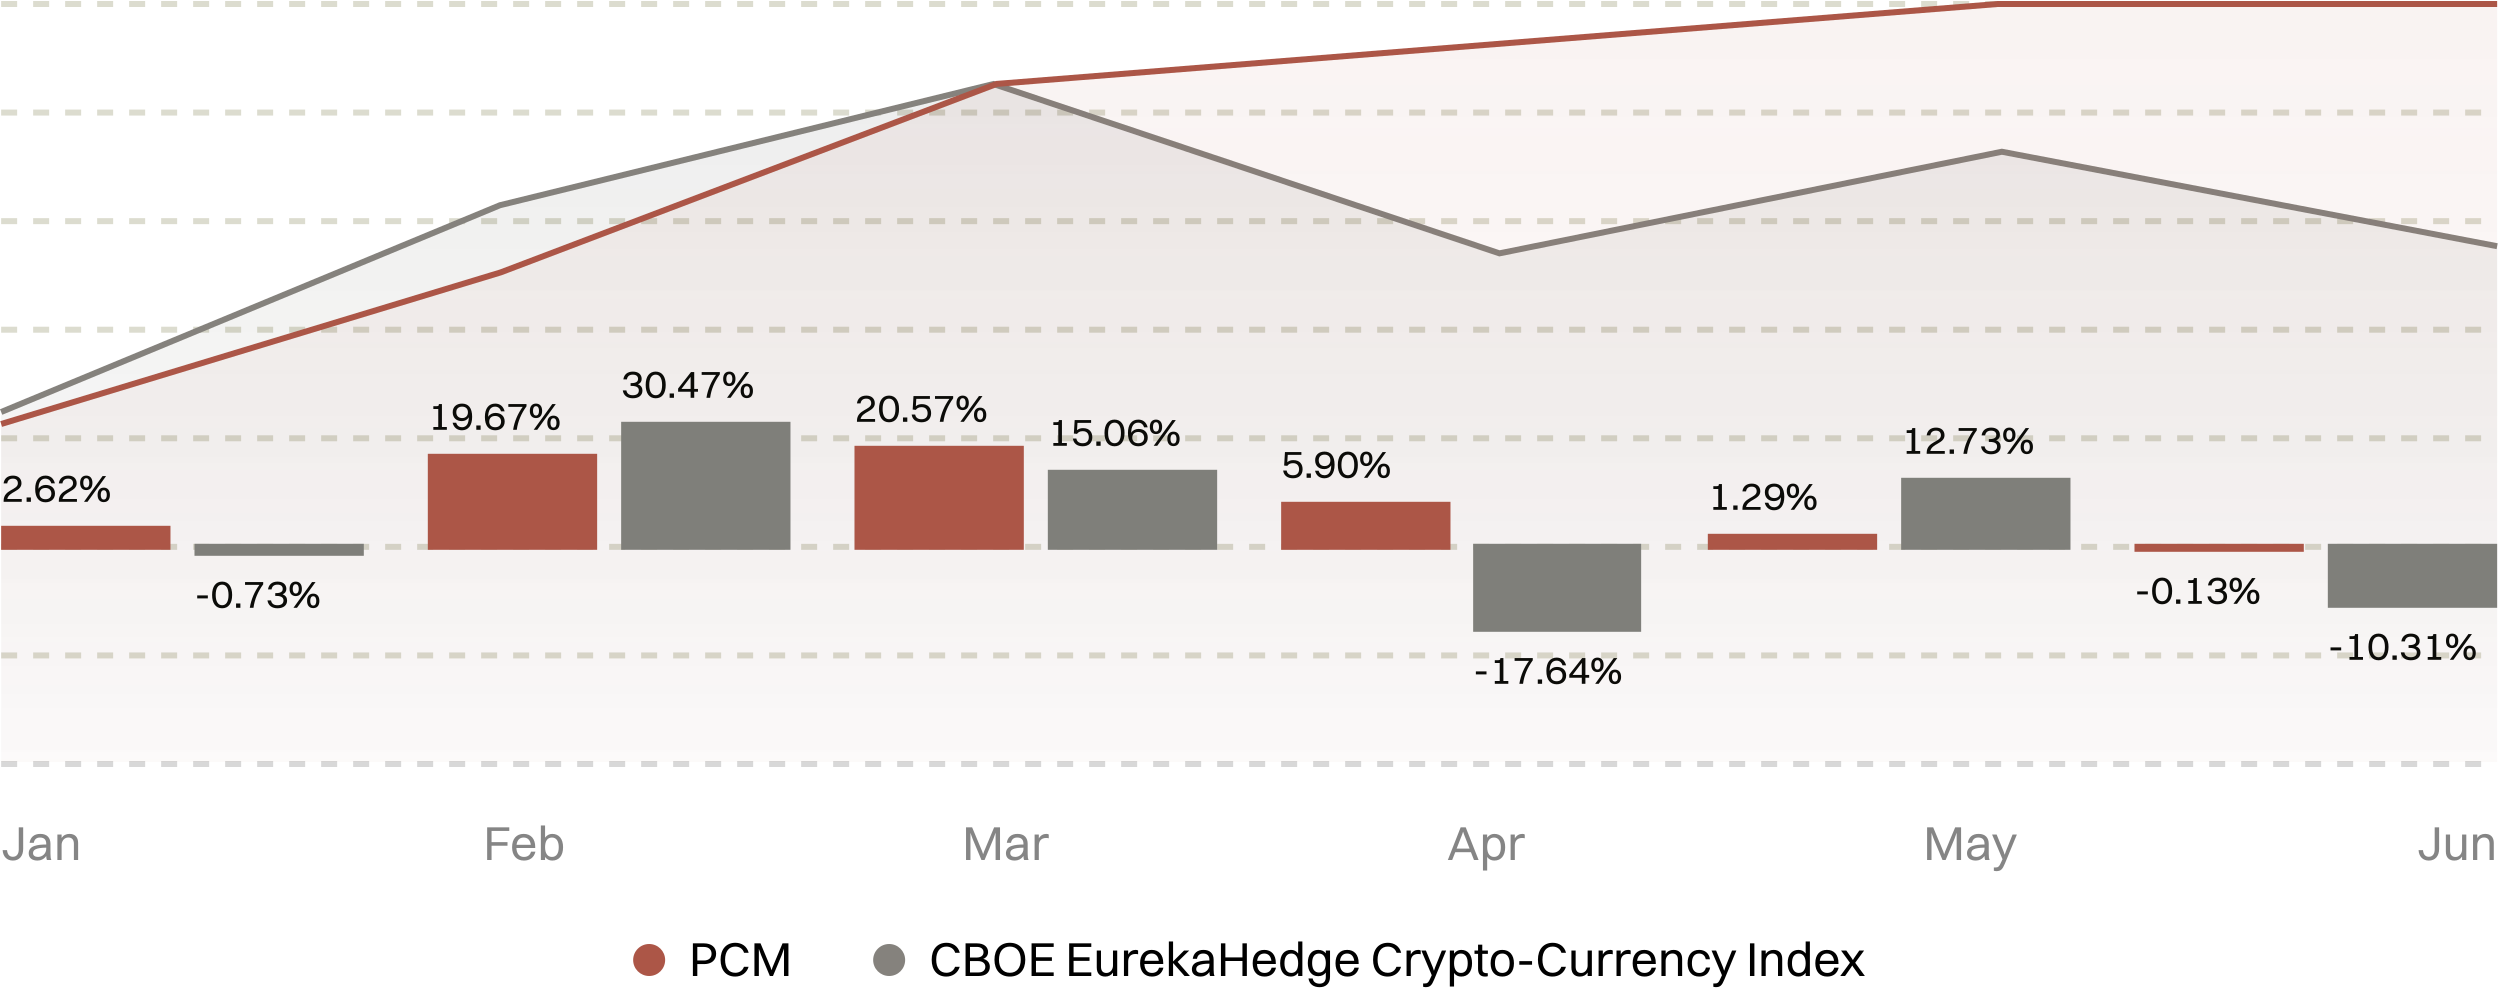 <svg width="625" height="247" viewBox="0 0 625 247" fill="none" xmlns="http://www.w3.org/2000/svg">
<path d="M0.287 1H624.287" stroke="#DCDCCF" stroke-width="1.5" stroke-dasharray="4 4"/>
<path d="M0.287 28.143H624.287" stroke="#DCDCCF" stroke-width="1.5" stroke-dasharray="4 4"/>
<path d="M0.287 55.286H624.287" stroke="#DCDCCF" stroke-width="1.5" stroke-dasharray="4 4"/>
<path d="M0.287 82.429H624.287" stroke="#DCDCCF" stroke-width="1.5" stroke-dasharray="4 4"/>
<path d="M0.287 109.571H624.287" stroke="#DCDCCF" stroke-width="1.5" stroke-dasharray="4 4"/>
<path d="M0.287 136.714H624.287" stroke="#DCDCCF" stroke-width="1.5" stroke-dasharray="4 4"/>
<path d="M0.287 163.857H624.287" stroke="#DCDCCF" stroke-width="1.5" stroke-dasharray="4 4"/>
<path d="M0.287 191H624.287" stroke="#0B0B08" stroke-opacity="0.16" stroke-width="1.5" stroke-dasharray="4 4"/>
<path d="M0.659 212.54H1.763C1.859 213.572 2.315 214.196 3.227 214.196C4.151 214.196 4.691 213.5 4.691 212.336V206.84H5.795V212.216C5.795 214.028 4.811 215.144 3.227 215.144C1.703 215.144 0.755 214.124 0.659 212.54ZM8.451 210.704H7.395C7.599 209.3 8.523 208.472 10.083 208.472C11.787 208.472 12.615 209.468 12.615 210.956V213.464C12.615 214.196 12.675 214.652 12.843 215H11.727C11.607 214.748 11.571 214.376 11.559 213.992C11.019 214.796 10.155 215.144 9.387 215.144C8.067 215.144 7.179 214.532 7.179 213.32C7.179 212.444 7.659 211.808 8.595 211.496C9.459 211.208 10.335 211.136 11.559 211.124V210.98C11.559 209.948 11.079 209.384 9.987 209.384C9.075 209.384 8.583 209.888 8.451 210.704ZM8.259 213.296C8.259 213.884 8.751 214.232 9.495 214.232C10.671 214.232 11.559 213.308 11.559 212.216V211.916C8.847 211.94 8.259 212.516 8.259 213.296ZM14.346 215V208.628H15.402V209.492C15.834 208.82 16.53 208.472 17.37 208.472C18.726 208.472 19.53 209.264 19.53 210.74V215H18.474V210.956C18.474 209.996 18.042 209.372 17.082 209.372C16.026 209.372 15.402 210.32 15.402 211.232V215H14.346Z" fill="black" fill-opacity="0.48"/>
<path d="M121.786 215V206.84H127.318V207.74H122.89V210.536H126.874V211.436H122.89V215H121.786ZM133.854 212.924C133.506 214.412 132.438 215.144 130.986 215.144C129.138 215.144 128.022 213.896 128.022 211.82C128.022 209.66 129.138 208.472 130.926 208.472C132.726 208.472 133.806 209.708 133.806 211.736V212H129.102C129.162 213.428 129.834 214.232 130.986 214.232C131.886 214.232 132.522 213.8 132.75 212.924H133.854ZM130.926 209.384C129.906 209.384 129.294 210.02 129.138 211.208H132.702C132.558 210.032 131.922 209.384 130.926 209.384ZM136.269 215H135.213V206.36H136.269V209.42C136.689 208.82 137.301 208.472 138.057 208.472C139.749 208.472 140.769 209.72 140.769 211.796C140.769 213.956 139.725 215.144 138.057 215.144C137.301 215.144 136.689 214.832 136.269 214.244V215ZM137.985 209.384C136.869 209.384 136.269 210.236 136.269 211.796C136.269 213.344 136.893 214.232 137.985 214.232C139.089 214.232 139.689 213.368 139.689 211.796C139.689 210.26 139.065 209.384 137.985 209.384Z" fill="black" fill-opacity="0.48"/>
<path d="M241.508 215V206.84H243.032L245.54 212.828L245.78 213.56L246.032 212.828L248.528 206.84H250.004V215H248.9V208.172L248.324 209.78L246.14 215H245.36L243.176 209.768L242.612 208.208V215H241.508ZM252.755 210.704H251.699C251.903 209.3 252.827 208.472 254.387 208.472C256.091 208.472 256.919 209.468 256.919 210.956V213.464C256.919 214.196 256.979 214.652 257.147 215H256.031C255.911 214.748 255.875 214.376 255.863 213.992C255.323 214.796 254.459 215.144 253.691 215.144C252.371 215.144 251.483 214.532 251.483 213.32C251.483 212.444 251.963 211.808 252.899 211.496C253.763 211.208 254.639 211.136 255.863 211.124V210.98C255.863 209.948 255.383 209.384 254.291 209.384C253.379 209.384 252.887 209.888 252.755 210.704ZM252.563 213.296C252.563 213.884 253.055 214.232 253.799 214.232C254.975 214.232 255.863 213.308 255.863 212.216V211.916C253.151 211.94 252.563 212.516 252.563 213.296ZM258.651 215V208.628H259.707V209.612C260.139 208.832 260.823 208.472 261.591 208.472C261.843 208.472 262.071 208.532 262.191 208.628V209.576C262.011 209.516 261.783 209.492 261.531 209.492C260.259 209.492 259.707 210.284 259.707 211.436V215H258.651Z" fill="black" fill-opacity="0.48"/>
<path d="M368.497 215L367.729 213.044H363.817L363.049 215H361.957L365.161 206.84H366.433L369.649 215H368.497ZM365.533 208.628L364.153 212.156H367.393L366.013 208.628L365.773 207.908L365.533 208.628ZM371.793 217.64H370.737V208.628H371.793V209.42C372.213 208.82 372.825 208.472 373.581 208.472C375.273 208.472 376.293 209.72 376.293 211.796C376.293 213.956 375.249 215.144 373.581 215.144C372.825 215.144 372.213 214.832 371.793 214.244V217.64ZM373.509 209.384C372.393 209.384 371.793 210.236 371.793 211.796C371.793 213.344 372.417 214.232 373.509 214.232C374.613 214.232 375.213 213.368 375.213 211.796C375.213 210.26 374.589 209.384 373.509 209.384ZM377.651 215V208.628H378.707V209.612C379.139 208.832 379.823 208.472 380.591 208.472C380.843 208.472 381.071 208.532 381.191 208.628V209.576C381.011 209.516 380.783 209.492 380.531 209.492C379.259 209.492 378.707 210.284 378.707 211.436V215H377.651Z" fill="black" fill-opacity="0.48"/>
<path d="M481.774 215V206.84H483.298L485.806 212.828L486.046 213.56L486.298 212.828L488.794 206.84H490.27V215H489.166V208.172L488.59 209.78L486.406 215H485.626L483.442 209.768L482.878 208.208V215H481.774ZM493.021 210.704H491.965C492.169 209.3 493.093 208.472 494.653 208.472C496.357 208.472 497.185 209.468 497.185 210.956V213.464C497.185 214.196 497.245 214.652 497.413 215H496.297C496.177 214.748 496.141 214.376 496.129 213.992C495.589 214.796 494.725 215.144 493.957 215.144C492.637 215.144 491.749 214.532 491.749 213.32C491.749 212.444 492.229 211.808 493.165 211.496C494.029 211.208 494.905 211.136 496.129 211.124V210.98C496.129 209.948 495.649 209.384 494.557 209.384C493.645 209.384 493.153 209.888 493.021 210.704ZM492.829 213.296C492.829 213.884 493.321 214.232 494.065 214.232C495.241 214.232 496.129 213.308 496.129 212.216V211.916C493.417 211.94 492.829 212.516 492.829 213.296ZM499.087 217.784C498.847 217.784 498.595 217.724 498.463 217.688V216.872H498.787C499.567 216.872 499.783 216.716 500.407 215.288L500.623 214.796L498.019 208.628H499.159L500.887 212.84L501.175 213.692L501.463 212.84L503.143 208.628H504.223L501.247 215.84C500.611 217.376 500.191 217.784 499.087 217.784Z" fill="black" fill-opacity="0.48"/>
<path d="M604.643 212.54H605.747C605.843 213.572 606.299 214.196 607.211 214.196C608.135 214.196 608.675 213.5 608.675 212.336V206.84H609.779V212.216C609.779 214.028 608.795 215.144 607.211 215.144C605.687 215.144 604.739 214.124 604.643 212.54ZM615.519 212.396V208.628H616.575V215H615.519V214.136C615.087 214.808 614.415 215.144 613.587 215.144C612.255 215.144 611.463 214.364 611.463 212.888V208.628H612.519V212.672C612.519 213.632 612.939 214.244 613.875 214.244C614.907 214.244 615.519 213.308 615.519 212.396ZM618.26 215V208.628H619.316V209.492C619.748 208.82 620.444 208.472 621.284 208.472C622.64 208.472 623.444 209.264 623.444 210.74V215H622.388V210.956C622.388 209.996 621.956 209.372 620.996 209.372C619.94 209.372 619.316 210.32 619.316 211.232V215H618.26Z" fill="black" fill-opacity="0.48"/>
<circle cx="162.287" cy="240" r="4" fill="#AC5647"/>
<path d="M173.223 244V235.84H176.019C177.867 235.84 179.031 236.824 179.031 238.42C179.031 240.064 177.855 241.024 176.031 241.024H174.327V244H173.223ZM176.007 236.74H174.327V240.124H175.971C177.183 240.124 177.891 239.476 177.891 238.432C177.891 237.4 177.171 236.74 176.007 236.74ZM187.162 238.192H186.01C185.71 237.196 184.858 236.644 183.814 236.644C182.218 236.644 181.27 237.892 181.27 239.932C181.27 241.972 182.206 243.196 183.814 243.196C184.822 243.196 185.638 242.68 185.986 241.696H187.15C186.694 243.244 185.362 244.144 183.802 244.144C181.522 244.144 180.142 242.548 180.142 239.932C180.142 237.328 181.546 235.696 183.85 235.696C185.422 235.696 186.766 236.56 187.162 238.192ZM188.61 244V235.84H190.134L192.642 241.828L192.882 242.56L193.134 241.828L195.63 235.84H197.106V244H196.002V237.172L195.426 238.78L193.242 244H192.462L190.278 238.768L189.714 237.208V244H188.61Z" fill="black"/>
<circle cx="222.287" cy="240" r="4" fill="#85827D"/>
<path d="M239.943 238.192H238.791C238.491 237.196 237.639 236.644 236.595 236.644C234.999 236.644 234.051 237.892 234.051 239.932C234.051 241.972 234.987 243.196 236.595 243.196C237.603 243.196 238.419 242.68 238.767 241.696H239.931C239.475 243.244 238.143 244.144 236.583 244.144C234.303 244.144 232.923 242.548 232.923 239.932C232.923 237.328 234.327 235.696 236.631 235.696C238.203 235.696 239.547 236.56 239.943 238.192ZM241.391 244V235.84H244.259C245.939 235.84 247.019 236.68 247.019 238.012C247.019 238.792 246.599 239.416 245.819 239.716C246.887 239.992 247.463 240.736 247.463 241.708C247.463 243.16 246.407 244 244.667 244H241.391ZM244.235 236.728H242.495V239.38H244.211C245.267 239.38 245.879 238.852 245.879 238.072C245.879 237.244 245.255 236.728 244.235 236.728ZM244.475 240.268H242.495V243.112H244.643C245.687 243.112 246.335 242.548 246.335 241.684C246.335 240.82 245.627 240.268 244.475 240.268ZM252.467 244.144C250.079 244.144 248.615 242.536 248.615 239.932C248.615 237.328 250.079 235.696 252.467 235.696C254.843 235.696 256.319 237.328 256.319 239.932C256.319 242.536 254.843 244.144 252.467 244.144ZM252.467 243.196C254.171 243.196 255.191 241.96 255.191 239.932C255.191 237.892 254.171 236.644 252.467 236.644C250.763 236.644 249.743 237.892 249.743 239.932C249.743 241.96 250.763 243.196 252.467 243.196ZM257.891 244V235.84H263.423V236.74H258.995V239.32H262.979V240.22H258.995V243.1H263.423V244H257.891ZM267.29 244V235.84H272.822V236.74H268.394V239.32H272.378V240.22H268.394V243.1H272.822V244H267.29ZM278.246 241.396V237.628H279.302V244H278.246V243.136C277.814 243.808 277.142 244.144 276.314 244.144C274.982 244.144 274.19 243.364 274.19 241.888V237.628H275.246V241.672C275.246 242.632 275.666 243.244 276.602 243.244C277.634 243.244 278.246 242.308 278.246 241.396ZM280.986 244V237.628H282.042V238.612C282.474 237.832 283.158 237.472 283.926 237.472C284.178 237.472 284.406 237.532 284.526 237.628V238.576C284.346 238.516 284.118 238.492 283.866 238.492C282.594 238.492 282.042 239.284 282.042 240.436V244H280.986ZM290.854 241.924C290.506 243.412 289.438 244.144 287.986 244.144C286.138 244.144 285.022 242.896 285.022 240.82C285.022 238.66 286.138 237.472 287.926 237.472C289.726 237.472 290.806 238.708 290.806 240.736V241H286.102C286.162 242.428 286.834 243.232 287.986 243.232C288.886 243.232 289.522 242.8 289.75 241.924H290.854ZM287.926 238.384C286.906 238.384 286.294 239.02 286.138 240.208H289.702C289.558 239.032 288.922 238.384 287.926 238.384ZM292.213 244V235.36H293.269V240.364L296.017 237.628H297.313L294.409 240.472L297.481 244H296.137L293.269 240.748V244H292.213ZM299.244 239.704H298.188C298.392 238.3 299.316 237.472 300.876 237.472C302.58 237.472 303.408 238.468 303.408 239.956V242.464C303.408 243.196 303.468 243.652 303.636 244H302.52C302.4 243.748 302.364 243.376 302.352 242.992C301.812 243.796 300.948 244.144 300.18 244.144C298.86 244.144 297.972 243.532 297.972 242.32C297.972 241.444 298.452 240.808 299.388 240.496C300.252 240.208 301.128 240.136 302.352 240.124V239.98C302.352 238.948 301.872 238.384 300.78 238.384C299.868 238.384 299.376 238.888 299.244 239.704ZM299.052 242.296C299.052 242.884 299.544 243.232 300.288 243.232C301.464 243.232 302.352 242.308 302.352 241.216V240.916C299.64 240.94 299.052 241.516 299.052 242.296ZM305.235 244V235.84H306.339V239.344H310.611V235.84H311.715V244H310.611V240.244H306.339V244H305.235ZM319.002 241.924C318.654 243.412 317.586 244.144 316.134 244.144C314.286 244.144 313.17 242.896 313.17 240.82C313.17 238.66 314.286 237.472 316.074 237.472C317.874 237.472 318.954 238.708 318.954 240.736V241H314.25C314.31 242.428 314.982 243.232 316.134 243.232C317.034 243.232 317.67 242.8 317.898 241.924H319.002ZM316.074 238.384C315.054 238.384 314.442 239.02 314.286 240.208H317.85C317.706 239.032 317.07 238.384 316.074 238.384ZM322.749 244.144C321.057 244.144 320.037 242.896 320.037 240.82C320.037 238.66 321.081 237.472 322.749 237.472C323.505 237.472 324.117 237.784 324.537 238.372V235.36H325.593V244H324.537V243.196C324.117 243.796 323.505 244.144 322.749 244.144ZM322.821 243.232C323.937 243.232 324.537 242.38 324.537 240.82C324.537 239.272 323.913 238.384 322.821 238.384C321.717 238.384 321.117 239.248 321.117 240.82C321.117 242.356 321.741 243.232 322.821 243.232ZM329.544 244.048C327.924 244.048 326.952 242.812 326.952 240.772C326.952 238.636 327.948 237.472 329.544 237.472C330.396 237.472 331.032 237.772 331.452 238.324V237.628H332.508V244.192C332.508 245.968 331.368 246.796 329.904 246.796C328.404 246.796 327.348 246.076 327.12 244.624H328.176C328.308 245.464 328.968 245.92 329.892 245.92C330.828 245.92 331.452 245.416 331.452 244.228V243.136C331.008 243.736 330.36 244.048 329.544 244.048ZM329.736 243.136C330.852 243.136 331.452 242.296 331.452 240.76C331.452 239.26 330.828 238.384 329.736 238.384C328.632 238.384 328.032 239.224 328.032 240.772C328.032 242.272 328.644 243.136 329.736 243.136ZM339.709 241.924C339.361 243.412 338.293 244.144 336.841 244.144C334.993 244.144 333.877 242.896 333.877 240.82C333.877 238.66 334.993 237.472 336.781 237.472C338.581 237.472 339.661 238.708 339.661 240.736V241H334.957C335.017 242.428 335.689 243.232 336.841 243.232C337.741 243.232 338.377 242.8 338.605 241.924H339.709ZM336.781 238.384C335.761 238.384 335.149 239.02 334.993 240.208H338.557C338.413 239.032 337.777 238.384 336.781 238.384ZM350.287 238.192H349.135C348.835 237.196 347.983 236.644 346.939 236.644C345.343 236.644 344.395 237.892 344.395 239.932C344.395 241.972 345.331 243.196 346.939 243.196C347.947 243.196 348.763 242.68 349.111 241.696H350.275C349.819 243.244 348.487 244.144 346.927 244.144C344.647 244.144 343.267 242.548 343.267 239.932C343.267 237.328 344.671 235.696 346.975 235.696C348.547 235.696 349.891 236.56 350.287 238.192ZM351.639 244V237.628H352.695V238.612C353.127 237.832 353.811 237.472 354.579 237.472C354.831 237.472 355.059 237.532 355.179 237.628V238.576C354.999 238.516 354.771 238.492 354.519 238.492C353.247 238.492 352.695 239.284 352.695 240.436V244H351.639ZM356.403 246.784C356.163 246.784 355.911 246.724 355.779 246.688V245.872H356.103C356.883 245.872 357.099 245.716 357.723 244.288L357.939 243.796L355.335 237.628H356.475L358.203 241.84L358.491 242.692L358.779 241.84L360.459 237.628H361.539L358.563 244.84C357.927 246.376 357.507 246.784 356.403 246.784ZM363.512 246.64H362.456V237.628H363.512V238.42C363.932 237.82 364.544 237.472 365.3 237.472C366.992 237.472 368.012 238.72 368.012 240.796C368.012 242.956 366.968 244.144 365.3 244.144C364.544 244.144 363.932 243.832 363.512 243.244V246.64ZM365.228 238.384C364.112 238.384 363.512 239.236 363.512 240.796C363.512 242.344 364.136 243.232 365.228 243.232C366.332 243.232 366.932 242.368 366.932 240.796C366.932 239.26 366.308 238.384 365.228 238.384ZM369.513 242.164V238.468H368.625V237.628H369.513V236.164H370.569V237.628H371.973V238.468H370.569V242.164C370.569 242.932 370.797 243.292 371.733 243.292H371.949V244.048C371.829 244.108 371.565 244.144 371.265 244.144C370.077 244.144 369.513 243.508 369.513 242.164ZM375.571 244.144C373.747 244.144 372.655 242.896 372.655 240.82C372.655 238.66 373.783 237.472 375.571 237.472C377.395 237.472 378.487 238.744 378.487 240.82C378.487 242.968 377.359 244.144 375.571 244.144ZM375.571 243.232C376.759 243.232 377.407 242.38 377.407 240.82C377.407 239.272 376.747 238.384 375.571 238.384C374.383 238.384 373.735 239.248 373.735 240.82C373.735 242.356 374.395 243.232 375.571 243.232ZM379.822 241.18V240.28H383.014V241.18H379.822ZM391.502 238.192H390.35C390.05 237.196 389.198 236.644 388.154 236.644C386.558 236.644 385.61 237.892 385.61 239.932C385.61 241.972 386.546 243.196 388.154 243.196C389.162 243.196 389.978 242.68 390.326 241.696H391.49C391.034 243.244 389.702 244.144 388.142 244.144C385.862 244.144 384.482 242.548 384.482 239.932C384.482 237.328 385.886 235.696 388.19 235.696C389.762 235.696 391.106 236.56 391.502 238.192ZM396.91 241.396V237.628H397.966V244H396.91V243.136C396.478 243.808 395.806 244.144 394.978 244.144C393.646 244.144 392.854 243.364 392.854 241.888V237.628H393.91V241.672C393.91 242.632 394.33 243.244 395.266 243.244C396.298 243.244 396.91 242.308 396.91 241.396ZM399.651 244V237.628H400.707V238.612C401.139 237.832 401.823 237.472 402.591 237.472C402.843 237.472 403.071 237.532 403.191 237.628V238.576C403.011 238.516 402.783 238.492 402.531 238.492C401.259 238.492 400.707 239.284 400.707 240.436V244H399.651ZM404.127 244V237.628H405.183V238.612C405.615 237.832 406.299 237.472 407.067 237.472C407.319 237.472 407.547 237.532 407.667 237.628V238.576C407.487 238.516 407.259 238.492 407.007 238.492C405.735 238.492 405.183 239.284 405.183 240.436V244H404.127ZM413.994 241.924C413.646 243.412 412.578 244.144 411.126 244.144C409.278 244.144 408.162 242.896 408.162 240.82C408.162 238.66 409.278 237.472 411.066 237.472C412.866 237.472 413.946 238.708 413.946 240.736V241H409.242C409.302 242.428 409.974 243.232 411.126 243.232C412.026 243.232 412.662 242.8 412.89 241.924H413.994ZM411.066 238.384C410.046 238.384 409.434 239.02 409.278 240.208H412.842C412.698 239.032 412.062 238.384 411.066 238.384ZM415.354 244V237.628H416.41V238.492C416.842 237.82 417.538 237.472 418.378 237.472C419.734 237.472 420.538 238.264 420.538 239.74V244H419.482V239.956C419.482 238.996 419.05 238.372 418.09 238.372C417.034 238.372 416.41 239.32 416.41 240.232V244H415.354ZM427.489 239.824H426.433C426.265 238.852 425.617 238.384 424.777 238.384C423.601 238.384 422.977 239.248 422.977 240.82C422.977 242.368 423.637 243.244 424.813 243.244C425.665 243.244 426.277 242.788 426.481 241.876H427.537C427.249 243.46 426.181 244.144 424.789 244.144C422.977 244.144 421.897 242.884 421.897 240.82C421.897 238.66 423.001 237.472 424.777 237.472C426.181 237.472 427.285 238.264 427.489 239.824ZM428.954 246.784C428.714 246.784 428.462 246.724 428.33 246.688V245.872H428.654C429.434 245.872 429.65 245.716 430.274 244.288L430.49 243.796L427.886 237.628H429.026L430.754 241.84L431.042 242.692L431.33 241.84L433.01 237.628H434.09L431.114 244.84C430.478 246.376 430.058 246.784 428.954 246.784ZM437.493 244V235.84H438.597V244H437.493ZM440.373 244V237.628H441.429V238.492C441.861 237.82 442.557 237.472 443.397 237.472C444.753 237.472 445.557 238.264 445.557 239.74V244H444.501V239.956C444.501 238.996 444.069 238.372 443.109 238.372C442.053 238.372 441.429 239.32 441.429 240.232V244H440.373ZM449.628 244.144C447.936 244.144 446.916 242.896 446.916 240.82C446.916 238.66 447.96 237.472 449.628 237.472C450.384 237.472 450.996 237.784 451.416 238.372V235.36H452.472V244H451.416V243.196C450.996 243.796 450.384 244.144 449.628 244.144ZM449.7 243.232C450.816 243.232 451.416 242.38 451.416 240.82C451.416 239.272 450.792 238.384 449.7 238.384C448.596 238.384 447.996 239.248 447.996 240.82C447.996 242.356 448.62 243.232 449.7 243.232ZM459.662 241.924C459.314 243.412 458.246 244.144 456.794 244.144C454.946 244.144 453.83 242.896 453.83 240.82C453.83 238.66 454.946 237.472 456.734 237.472C458.534 237.472 459.614 238.708 459.614 240.736V241H454.91C454.97 242.428 455.642 243.232 456.794 243.232C457.694 243.232 458.33 242.8 458.558 241.924H459.662ZM456.734 238.384C455.714 238.384 455.102 239.02 454.946 240.208H458.51C458.366 239.032 457.73 238.384 456.734 238.384ZM464.902 244L463.378 241.876L463.066 241.384L462.754 241.876L461.266 244H460.066L462.49 240.688L460.258 237.628H461.578L462.898 239.5L463.222 240.016L463.534 239.5L464.83 237.628H466.03L463.798 240.688L466.222 244H464.902Z" fill="black"/>
<path d="M124.998 51.304L0.287 103V190.5H624.287V61.554L500.467 37.935L374.865 63.337L248.373 21L124.998 51.304Z" fill="url(#paint0_linear_563_37047)"/>
<path d="M0.287 103L124.998 51.304L248.373 21L374.865 63.337L500.467 37.935L624.287 61.554" stroke="#85827D" stroke-width="1.5"/>
<path d="M125.176 68.098L0.287 106V190.5H624.287V1H499.398L249.176 20.976L125.176 68.098Z" fill="url(#paint1_linear_563_37047)"/>
<path d="M0.287 106L125.176 68.098L249.176 20.976L499.398 1H624.287" stroke="#AC5647" stroke-width="1.5"/>
<path d="M0.907 125.45V125.21C0.907 122.32 4.467 122.56 4.467 120.83C4.467 120.1 4.037 119.66 3.237 119.66C2.357 119.66 1.927 120.11 1.807 120.85H0.897C1.067 119.64 1.877 118.9 3.247 118.9C4.647 118.9 5.367 119.73 5.367 120.82C5.367 122.9 2.187 122.88 1.817 124.75H5.437V125.45H0.907ZM6.649 125.45V124.37H7.729V125.45H6.649ZM13.744 123.38C13.744 124.75 12.744 125.57 11.384 125.57C11.374 125.57 11.374 125.57 11.364 125.57H11.354C9.834 125.56 8.794 124.54 8.794 122.24C8.794 120.09 9.754 118.9 11.374 118.9C12.574 118.9 13.414 119.59 13.724 120.83H12.824C12.594 120.06 12.064 119.66 11.344 119.66C10.224 119.66 9.614 120.57 9.614 122.21C9.984 121.58 10.654 121.23 11.444 121.23C12.814 121.23 13.744 122.03 13.744 123.38ZM11.364 124.81C12.254 124.81 12.844 124.31 12.844 123.41C12.844 122.52 12.234 121.99 11.364 121.99C10.464 121.99 9.874 122.51 9.874 123.42C9.874 124.29 10.474 124.81 11.364 124.81ZM14.706 125.45V125.21C14.706 122.32 18.266 122.56 18.266 120.83C18.266 120.1 17.836 119.66 17.036 119.66C16.156 119.66 15.726 120.11 15.606 120.85H14.696C14.866 119.64 15.676 118.9 17.046 118.9C18.446 118.9 19.166 119.73 19.166 120.82C19.166 122.9 15.986 122.88 15.616 124.75H19.236V125.45H14.706ZM21.568 122.52C20.598 122.52 20.028 121.86 20.028 120.72C20.028 119.56 20.608 118.9 21.568 118.9C22.538 118.9 23.108 119.58 23.108 120.72C23.108 121.87 22.538 122.52 21.568 122.52ZM20.998 125.45L25.638 119.02H26.518L21.878 125.45H20.998ZM21.568 121.88C22.058 121.88 22.328 121.47 22.328 120.72C22.328 119.97 22.058 119.55 21.568 119.55C21.078 119.55 20.818 119.96 20.818 120.72C20.818 121.46 21.088 121.88 21.568 121.88ZM25.938 125.53C24.968 125.53 24.398 124.86 24.398 123.73C24.398 122.57 24.978 121.91 25.938 121.91C26.908 121.91 27.478 122.58 27.478 123.73C27.478 124.88 26.908 125.53 25.938 125.53ZM25.938 124.89C26.428 124.89 26.698 124.48 26.698 123.73C26.698 122.98 26.428 122.56 25.938 122.56C25.448 122.56 25.188 122.97 25.188 123.73C25.188 124.47 25.458 124.89 25.938 124.89Z" fill="#0B0B08"/>
<rect width="42.333" height="6" transform="translate(0.287 131.45)" fill="#AC5647"/>
<rect width="42.333" height="3" transform="matrix(1 0 0 -1 48.621 138.95)" fill="#7F7F7A"/>
<path d="M49.301 149.6V148.85H51.961V149.6H49.301ZM55.534 152.07C53.944 152.07 53.024 150.83 53.024 148.74C53.024 146.59 53.964 145.4 55.534 145.4C57.114 145.4 58.034 146.64 58.034 148.74C58.034 150.89 57.094 152.07 55.534 152.07ZM55.534 151.31C56.564 151.31 57.134 150.39 57.134 148.74C57.134 147.1 56.554 146.16 55.534 146.16C54.494 146.16 53.924 147.07 53.924 148.74C53.924 150.36 54.504 151.31 55.534 151.31ZM59.016 151.95V150.87H60.096V151.95H59.016ZM63.371 151.95H62.451C62.791 149.82 63.621 147.91 64.851 146.22H61.261V145.52H65.801V146.08C64.451 147.93 63.641 149.9 63.371 151.95ZM71.773 150.16C71.773 151.25 70.953 152.07 69.363 152.07C67.933 152.07 67.043 151.33 66.863 150.1H67.763C67.883 150.84 68.383 151.31 69.353 151.31C70.353 151.31 70.873 150.87 70.873 150.12C70.873 149.57 70.583 148.98 69.073 148.98H68.813V148.28H69.023C70.453 148.28 70.683 147.69 70.683 147.24C70.683 146.56 70.233 146.16 69.373 146.16C68.473 146.16 68.013 146.61 67.893 147.35H67.003C67.173 146.14 68.003 145.4 69.383 145.4C70.833 145.4 71.583 146.18 71.583 147.23C71.583 147.83 71.323 148.3 70.653 148.58C71.483 148.89 71.773 149.47 71.773 150.16ZM73.935 149.02C72.965 149.02 72.395 148.36 72.395 147.22C72.395 146.06 72.975 145.4 73.935 145.4C74.905 145.4 75.475 146.08 75.475 147.22C75.475 148.37 74.905 149.02 73.935 149.02ZM73.365 151.95L78.005 145.52H78.885L74.245 151.95H73.365ZM73.935 148.38C74.425 148.38 74.695 147.97 74.695 147.22C74.695 146.47 74.425 146.05 73.935 146.05C73.445 146.05 73.185 146.46 73.185 147.22C73.185 147.96 73.455 148.38 73.935 148.38ZM78.305 152.03C77.335 152.03 76.765 151.36 76.765 150.23C76.765 149.07 77.345 148.41 78.305 148.41C79.275 148.41 79.845 149.08 79.845 150.23C79.845 151.38 79.275 152.03 78.305 152.03ZM78.305 151.39C78.795 151.39 79.065 150.98 79.065 150.23C79.065 149.48 78.795 149.06 78.305 149.06C77.815 149.06 77.555 149.47 77.555 150.23C77.555 150.97 77.825 151.39 78.305 151.39Z" fill="#0B0B08"/>
<path d="M108.333 107.45V106.75H109.563V102.25H108.333V101.55H109.063C109.583 101.55 109.713 101.43 109.713 101.14V101.02H110.483V106.75H111.713V107.45H108.333ZM113.175 103.06C113.175 101.7 114.135 100.9 115.505 100.9C115.515 100.9 115.515 100.9 115.525 100.9C117.075 100.91 118.035 101.94 118.035 104.21C118.035 106.39 117.055 107.57 115.485 107.57C114.315 107.57 113.455 106.91 113.155 105.69H114.055C114.265 106.44 114.805 106.81 115.515 106.81C116.605 106.81 117.195 105.93 117.195 104.32C116.845 104.93 116.215 105.28 115.475 105.28C114.105 105.28 113.175 104.47 113.175 103.06ZM115.535 101.66C114.655 101.66 114.075 102.16 114.075 103.06C114.075 103.98 114.655 104.52 115.535 104.52C116.405 104.52 116.985 103.99 116.985 103.06C116.985 102.18 116.405 101.66 115.535 101.66ZM119.077 107.45V106.37H120.157V107.45H119.077ZM126.172 105.38C126.172 106.75 125.172 107.57 123.812 107.57C123.802 107.57 123.802 107.57 123.792 107.57H123.782C122.262 107.56 121.222 106.54 121.222 104.24C121.222 102.09 122.182 100.9 123.802 100.9C125.002 100.9 125.842 101.59 126.152 102.83H125.252C125.022 102.06 124.492 101.66 123.772 101.66C122.652 101.66 122.042 102.57 122.042 104.21C122.412 103.58 123.082 103.23 123.872 103.23C125.242 103.23 126.172 104.03 126.172 105.38ZM123.792 106.81C124.682 106.81 125.272 106.31 125.272 105.41C125.272 104.52 124.662 103.99 123.792 103.99C122.892 103.99 122.302 104.51 122.302 105.42C122.302 106.29 122.902 106.81 123.792 106.81ZM129.194 107.45H128.274C128.614 105.32 129.444 103.41 130.674 101.72H127.084V101.02H131.624V101.58C130.274 103.43 129.464 105.4 129.194 107.45ZM133.995 104.52C133.025 104.52 132.455 103.86 132.455 102.72C132.455 101.56 133.035 100.9 133.995 100.9C134.965 100.9 135.535 101.58 135.535 102.72C135.535 103.87 134.965 104.52 133.995 104.52ZM133.425 107.45L138.065 101.02H138.945L134.305 107.45H133.425ZM133.995 103.88C134.485 103.88 134.755 103.47 134.755 102.72C134.755 101.97 134.485 101.55 133.995 101.55C133.505 101.55 133.245 101.96 133.245 102.72C133.245 103.46 133.515 103.88 133.995 103.88ZM138.365 107.53C137.395 107.53 136.825 106.86 136.825 105.73C136.825 104.57 137.405 103.91 138.365 103.91C139.335 103.91 139.905 104.58 139.905 105.73C139.905 106.88 139.335 107.53 138.365 107.53ZM138.365 106.89C138.855 106.89 139.125 106.48 139.125 105.73C139.125 104.98 138.855 104.56 138.365 104.56C137.875 104.56 137.615 104.97 137.615 105.73C137.615 106.47 137.885 106.89 138.365 106.89Z" fill="#0B0B08"/>
<rect width="42.333" height="24" transform="translate(106.953 113.45)" fill="#AC5647"/>
<path d="M160.607 97.66C160.607 98.75 159.787 99.57 158.197 99.57C156.767 99.57 155.877 98.83 155.697 97.6H156.597C156.717 98.34 157.217 98.81 158.187 98.81C159.187 98.81 159.707 98.37 159.707 97.62C159.707 97.07 159.417 96.48 157.907 96.48H157.647V95.78H157.857C159.287 95.78 159.517 95.19 159.517 94.74C159.517 94.06 159.067 93.66 158.207 93.66C157.307 93.66 156.847 94.11 156.727 94.85H155.837C156.007 93.64 156.837 92.9 158.217 92.9C159.667 92.9 160.417 93.68 160.417 94.73C160.417 95.33 160.157 95.8 159.487 96.08C160.317 96.39 160.607 96.97 160.607 97.66ZM163.929 99.57C162.339 99.57 161.419 98.33 161.419 96.24C161.419 94.09 162.359 92.9 163.929 92.9C165.509 92.9 166.429 94.14 166.429 96.24C166.429 98.39 165.489 99.57 163.929 99.57ZM163.929 98.81C164.959 98.81 165.529 97.89 165.529 96.24C165.529 94.6 164.949 93.66 163.929 93.66C162.889 93.66 162.319 94.57 162.319 96.24C162.319 97.86 162.899 98.81 163.929 98.81ZM167.411 99.45V98.37H168.491V99.45H167.411ZM173.556 99.45H172.656V97.94H169.526V97.14L172.746 93.02H173.556V97.24H174.496V97.94H173.556V99.45ZM170.356 97.24H172.656V94.21L170.356 97.24ZM177.528 99.45H176.608C176.948 97.32 177.778 95.41 179.008 93.72H175.418V93.02H179.958V93.58C178.608 95.43 177.798 97.4 177.528 99.45ZM182.329 96.52C181.359 96.52 180.789 95.86 180.789 94.72C180.789 93.56 181.369 92.9 182.329 92.9C183.299 92.9 183.869 93.58 183.869 94.72C183.869 95.87 183.299 96.52 182.329 96.52ZM181.759 99.45L186.399 93.02H187.279L182.639 99.45H181.759ZM182.329 95.88C182.819 95.88 183.089 95.47 183.089 94.72C183.089 93.97 182.819 93.55 182.329 93.55C181.839 93.55 181.579 93.96 181.579 94.72C181.579 95.46 181.849 95.88 182.329 95.88ZM186.699 99.53C185.729 99.53 185.159 98.86 185.159 97.73C185.159 96.57 185.739 95.91 186.699 95.91C187.669 95.91 188.239 96.58 188.239 97.73C188.239 98.88 187.669 99.53 186.699 99.53ZM186.699 98.89C187.189 98.89 187.459 98.48 187.459 97.73C187.459 96.98 187.189 96.56 186.699 96.56C186.209 96.56 185.949 96.97 185.949 97.73C185.949 98.47 186.219 98.89 186.699 98.89Z" fill="#0B0B08"/>
<rect width="42.333" height="32" transform="translate(155.287 105.45)" fill="#7F7F7A"/>
<path d="M214.241 105.45V105.21C214.241 102.32 217.801 102.56 217.801 100.83C217.801 100.1 217.371 99.66 216.571 99.66C215.691 99.66 215.261 100.11 215.141 100.85H214.231C214.401 99.64 215.211 98.9 216.581 98.9C217.981 98.9 218.701 99.73 218.701 100.82C218.701 102.9 215.521 102.88 215.151 104.75H218.771V105.45H214.241ZM222.263 105.57C220.673 105.57 219.753 104.33 219.753 102.24C219.753 100.09 220.693 98.9 222.263 98.9C223.843 98.9 224.763 100.14 224.763 102.24C224.763 104.39 223.823 105.57 222.263 105.57ZM222.263 104.81C223.293 104.81 223.863 103.89 223.863 102.24C223.863 100.6 223.283 99.66 222.263 99.66C221.223 99.66 220.653 100.57 220.653 102.24C220.653 103.86 221.233 104.81 222.263 104.81ZM225.745 105.45V104.37H226.825V105.45H225.745ZM232.78 103.31C232.78 104.63 231.96 105.57 230.39 105.57C228.95 105.57 228.09 104.85 227.92 103.64H228.8C228.91 104.36 229.43 104.81 230.38 104.81C231.39 104.81 231.9 104.25 231.9 103.32C231.9 102.57 231.54 101.79 230.38 101.79C229.62 101.79 229.2 102.11 228.96 102.47L228.17 102.39L228.37 99.02H232.48V99.72H229.07L228.96 101.54C229.33 101.24 229.79 101.03 230.45 101.03C232.15 101.03 232.78 102.11 232.78 103.31ZM235.862 105.45H234.942C235.282 103.32 236.112 101.41 237.342 99.72H233.752V99.02H238.292V99.58C236.942 101.43 236.132 103.4 235.862 105.45ZM240.663 102.52C239.693 102.52 239.123 101.86 239.123 100.72C239.123 99.56 239.703 98.9 240.663 98.9C241.633 98.9 242.203 99.58 242.203 100.72C242.203 101.87 241.633 102.52 240.663 102.52ZM240.093 105.45L244.733 99.02H245.613L240.973 105.45H240.093ZM240.663 101.88C241.153 101.88 241.423 101.47 241.423 100.72C241.423 99.97 241.153 99.55 240.663 99.55C240.173 99.55 239.913 99.96 239.913 100.72C239.913 101.46 240.183 101.88 240.663 101.88ZM245.033 105.53C244.063 105.53 243.493 104.86 243.493 103.73C243.493 102.57 244.073 101.91 245.033 101.91C246.003 101.91 246.573 102.58 246.573 103.73C246.573 104.88 246.003 105.53 245.033 105.53ZM245.033 104.89C245.523 104.89 245.793 104.48 245.793 103.73C245.793 102.98 245.523 102.56 245.033 102.56C244.543 102.56 244.283 102.97 244.283 103.73C244.283 104.47 244.553 104.89 245.033 104.89Z" fill="#0B0B08"/>
<rect width="42.333" height="26" transform="translate(213.621 111.45)" fill="#AC5647"/>
<path d="M263.335 111.45V110.75H264.565V106.25H263.335V105.55H264.065C264.585 105.55 264.715 105.43 264.715 105.14V105.02H265.485V110.75H266.715V111.45H263.335ZM273.077 109.31C273.077 110.63 272.257 111.57 270.687 111.57C269.247 111.57 268.387 110.85 268.217 109.64H269.097C269.207 110.36 269.727 110.81 270.677 110.81C271.687 110.81 272.197 110.25 272.197 109.32C272.197 108.57 271.837 107.79 270.677 107.79C269.917 107.79 269.497 108.11 269.257 108.47L268.467 108.39L268.667 105.02H272.777V105.72H269.367L269.257 107.54C269.627 107.24 270.087 107.03 270.747 107.03C272.447 107.03 273.077 108.11 273.077 109.31ZM274.079 111.45V110.37H275.159V111.45H274.079ZM278.634 111.57C277.044 111.57 276.124 110.33 276.124 108.24C276.124 106.09 277.064 104.9 278.634 104.9C280.214 104.9 281.134 106.14 281.134 108.24C281.134 110.39 280.194 111.57 278.634 111.57ZM278.634 110.81C279.664 110.81 280.234 109.89 280.234 108.24C280.234 106.6 279.654 105.66 278.634 105.66C277.594 105.66 277.024 106.57 277.024 108.24C277.024 109.86 277.604 110.81 278.634 110.81ZM286.936 109.38C286.936 110.75 285.936 111.57 284.576 111.57C284.566 111.57 284.566 111.57 284.556 111.57H284.546C283.026 111.56 281.986 110.54 281.986 108.24C281.986 106.09 282.946 104.9 284.566 104.9C285.766 104.9 286.606 105.59 286.916 106.83H286.016C285.786 106.06 285.256 105.66 284.536 105.66C283.416 105.66 282.806 106.57 282.806 108.21C283.176 107.58 283.846 107.23 284.636 107.23C286.006 107.23 286.936 108.03 286.936 109.38ZM284.556 110.81C285.446 110.81 286.036 110.31 286.036 109.41C286.036 108.52 285.426 107.99 284.556 107.99C283.656 107.99 283.066 108.51 283.066 109.42C283.066 110.29 283.666 110.81 284.556 110.81ZM288.997 108.52C288.027 108.52 287.457 107.86 287.457 106.72C287.457 105.56 288.037 104.9 288.997 104.9C289.967 104.9 290.537 105.58 290.537 106.72C290.537 107.87 289.967 108.52 288.997 108.52ZM288.427 111.45L293.067 105.02H293.947L289.307 111.45H288.427ZM288.997 107.88C289.487 107.88 289.757 107.47 289.757 106.72C289.757 105.97 289.487 105.55 288.997 105.55C288.507 105.55 288.247 105.96 288.247 106.72C288.247 107.46 288.517 107.88 288.997 107.88ZM293.367 111.53C292.397 111.53 291.827 110.86 291.827 109.73C291.827 108.57 292.407 107.91 293.367 107.91C294.337 107.91 294.907 108.58 294.907 109.73C294.907 110.88 294.337 111.53 293.367 111.53ZM293.367 110.89C293.857 110.89 294.127 110.48 294.127 109.73C294.127 108.98 293.857 108.56 293.367 108.56C292.877 108.56 292.617 108.97 292.617 109.73C292.617 110.47 292.887 110.89 293.367 110.89Z" fill="#0B0B08"/>
<rect width="42.333" height="20" transform="translate(261.955 117.45)" fill="#7F7F7A"/>
<path d="M325.647 117.31C325.647 118.63 324.827 119.57 323.257 119.57C321.817 119.57 320.957 118.85 320.787 117.64H321.667C321.777 118.36 322.297 118.81 323.247 118.81C324.257 118.81 324.767 118.25 324.767 117.32C324.767 116.57 324.407 115.79 323.247 115.79C322.487 115.79 322.067 116.11 321.827 116.47L321.037 116.39L321.237 113.02H325.347V113.72H321.937L321.827 115.54C322.197 115.24 322.657 115.03 323.317 115.03C325.017 115.03 325.647 116.11 325.647 117.31ZM326.649 119.45V118.37H327.729V119.45H326.649ZM328.784 115.06C328.784 113.7 329.744 112.9 331.114 112.9C331.124 112.9 331.124 112.9 331.134 112.9C332.684 112.91 333.644 113.94 333.644 116.21C333.644 118.39 332.664 119.57 331.094 119.57C329.924 119.57 329.064 118.91 328.764 117.69H329.664C329.874 118.44 330.414 118.81 331.124 118.81C332.214 118.81 332.804 117.93 332.804 116.32C332.454 116.93 331.824 117.28 331.084 117.28C329.714 117.28 328.784 116.47 328.784 115.06ZM331.144 113.66C330.264 113.66 329.684 114.16 329.684 115.06C329.684 115.98 330.264 116.52 331.144 116.52C332.014 116.52 332.594 115.99 332.594 115.06C332.594 114.18 332.014 113.66 331.144 113.66ZM336.966 119.57C335.376 119.57 334.456 118.33 334.456 116.24C334.456 114.09 335.396 112.9 336.966 112.9C338.546 112.9 339.466 114.14 339.466 116.24C339.466 118.39 338.526 119.57 336.966 119.57ZM336.966 118.81C337.996 118.81 338.566 117.89 338.566 116.24C338.566 114.6 337.986 113.66 336.966 113.66C335.926 113.66 335.356 114.57 335.356 116.24C335.356 117.86 335.936 118.81 336.966 118.81ZM341.568 116.52C340.598 116.52 340.028 115.86 340.028 114.72C340.028 113.56 340.608 112.9 341.568 112.9C342.538 112.9 343.108 113.58 343.108 114.72C343.108 115.87 342.538 116.52 341.568 116.52ZM340.998 119.45L345.638 113.02H346.518L341.878 119.45H340.998ZM341.568 115.88C342.058 115.88 342.328 115.47 342.328 114.72C342.328 113.97 342.058 113.55 341.568 113.55C341.078 113.55 340.818 113.96 340.818 114.72C340.818 115.46 341.088 115.88 341.568 115.88ZM345.938 119.53C344.968 119.53 344.398 118.86 344.398 117.73C344.398 116.57 344.978 115.91 345.938 115.91C346.908 115.91 347.478 116.58 347.478 117.73C347.478 118.88 346.908 119.53 345.938 119.53ZM345.938 118.89C346.428 118.89 346.698 118.48 346.698 117.73C346.698 116.98 346.428 116.56 345.938 116.56C345.448 116.56 345.188 116.97 345.188 117.73C345.188 118.47 345.458 118.89 345.938 118.89Z" fill="#0B0B08"/>
<rect width="42.333" height="12" transform="translate(320.287 125.45)" fill="#AC5647"/>
<rect width="42" height="22" transform="matrix(1 0 0 -1 368.287 157.95)" fill="#7F7F7A"/>
<path d="M368.967 168.6V167.85H371.627V168.6H368.967ZM373.7 170.95V170.25H374.93V165.75H373.7V165.05H374.43C374.95 165.05 375.08 164.93 375.08 164.64V164.52H375.85V170.25H377.08V170.95H373.7ZM380.762 170.95H379.842C380.182 168.82 381.012 166.91 382.242 165.22H378.652V164.52H383.192V165.08C381.842 166.93 381.032 168.9 380.762 170.95ZM384.444 170.95V169.87H385.524V170.95H384.444ZM391.539 168.88C391.539 170.25 390.539 171.07 389.179 171.07C389.169 171.07 389.169 171.07 389.159 171.07H389.149C387.629 171.06 386.589 170.04 386.589 167.74C386.589 165.59 387.549 164.4 389.169 164.4C390.369 164.4 391.209 165.09 391.519 166.33H390.619C390.389 165.56 389.859 165.16 389.139 165.16C388.019 165.16 387.409 166.07 387.409 167.71C387.779 167.08 388.449 166.73 389.239 166.73C390.609 166.73 391.539 167.53 391.539 168.88ZM389.159 170.31C390.049 170.31 390.639 169.81 390.639 168.91C390.639 168.02 390.029 167.49 389.159 167.49C388.259 167.49 387.669 168.01 387.669 168.92C387.669 169.79 388.269 170.31 389.159 170.31ZM396.351 170.95H395.451V169.44H392.321V168.64L395.541 164.52H396.351V168.74H397.291V169.44H396.351V170.95ZM393.151 168.74H395.451V165.71L393.151 168.74ZM399.363 168.02C398.393 168.02 397.823 167.36 397.823 166.22C397.823 165.06 398.403 164.4 399.363 164.4C400.333 164.4 400.903 165.08 400.903 166.22C400.903 167.37 400.333 168.02 399.363 168.02ZM398.793 170.95L403.433 164.52H404.313L399.673 170.95H398.793ZM399.363 167.38C399.853 167.38 400.123 166.97 400.123 166.22C400.123 165.47 399.853 165.05 399.363 165.05C398.873 165.05 398.613 165.46 398.613 166.22C398.613 166.96 398.883 167.38 399.363 167.38ZM403.733 171.03C402.763 171.03 402.193 170.36 402.193 169.23C402.193 168.07 402.773 167.41 403.733 167.41C404.703 167.41 405.273 168.08 405.273 169.23C405.273 170.38 404.703 171.03 403.733 171.03ZM403.733 170.39C404.223 170.39 404.493 169.98 404.493 169.23C404.493 168.48 404.223 168.06 403.733 168.06C403.243 168.06 402.983 168.47 402.983 169.23C402.983 169.97 403.253 170.39 403.733 170.39Z" fill="#0B0B08"/>
<path d="M428.333 127.45V126.75H429.563V122.25H428.333V121.55H429.063C429.583 121.55 429.713 121.43 429.713 121.14V121.02H430.483V126.75H431.713V127.45H428.333ZM433.315 127.45V126.37H434.395V127.45H433.315ZM435.61 127.45V127.21C435.61 124.32 439.17 124.56 439.17 122.83C439.17 122.1 438.74 121.66 437.94 121.66C437.06 121.66 436.63 122.11 436.51 122.85H435.6C435.77 121.64 436.58 120.9 437.95 120.9C439.35 120.9 440.07 121.73 440.07 122.82C440.07 124.9 436.89 124.88 436.52 126.75H440.14V127.45H435.61ZM441.212 123.06C441.212 121.7 442.172 120.9 443.542 120.9C443.552 120.9 443.552 120.9 443.562 120.9C445.112 120.91 446.072 121.94 446.072 124.21C446.072 126.39 445.092 127.57 443.522 127.57C442.352 127.57 441.492 126.91 441.192 125.69H442.092C442.302 126.44 442.842 126.81 443.552 126.81C444.642 126.81 445.232 125.93 445.232 124.32C444.882 124.93 444.252 125.28 443.512 125.28C442.142 125.28 441.212 124.47 441.212 123.06ZM443.572 121.66C442.692 121.66 442.112 122.16 442.112 123.06C442.112 123.98 442.692 124.52 443.572 124.52C444.442 124.52 445.022 123.99 445.022 123.06C445.022 122.18 444.442 121.66 443.572 121.66ZM448.234 124.52C447.264 124.52 446.694 123.86 446.694 122.72C446.694 121.56 447.274 120.9 448.234 120.9C449.204 120.9 449.774 121.58 449.774 122.72C449.774 123.87 449.204 124.52 448.234 124.52ZM447.664 127.45L452.304 121.02H453.184L448.544 127.45H447.664ZM448.234 123.88C448.724 123.88 448.994 123.47 448.994 122.72C448.994 121.97 448.724 121.55 448.234 121.55C447.744 121.55 447.484 121.96 447.484 122.72C447.484 123.46 447.754 123.88 448.234 123.88ZM452.604 127.53C451.634 127.53 451.064 126.86 451.064 125.73C451.064 124.57 451.644 123.91 452.604 123.91C453.574 123.91 454.144 124.58 454.144 125.73C454.144 126.88 453.574 127.53 452.604 127.53ZM452.604 126.89C453.094 126.89 453.364 126.48 453.364 125.73C453.364 124.98 453.094 124.56 452.604 124.56C452.114 124.56 451.854 124.97 451.854 125.73C451.854 126.47 452.124 126.89 452.604 126.89Z" fill="#0B0B08"/>
<rect width="42.333" height="4" transform="translate(426.953 133.45)" fill="#AC5647"/>
<path d="M476.667 113.45V112.75H477.897V108.25H476.667V107.55H477.397C477.917 107.55 478.047 107.43 478.047 107.14V107.02H478.817V112.75H480.047V113.45H476.667ZM481.669 113.45V113.21C481.669 110.32 485.229 110.56 485.229 108.83C485.229 108.1 484.799 107.66 483.999 107.66C483.119 107.66 482.689 108.11 482.569 108.85H481.659C481.829 107.64 482.639 106.9 484.009 106.9C485.409 106.9 486.129 107.73 486.129 108.82C486.129 110.9 482.949 110.88 482.579 112.75H486.199V113.45H481.669ZM487.411 113.45V112.37H488.491V113.45H487.411ZM491.766 113.45H490.846C491.186 111.32 492.016 109.41 493.246 107.72H489.656V107.02H494.196V107.58C492.846 109.43 492.036 111.4 491.766 113.45ZM500.168 111.66C500.168 112.75 499.348 113.57 497.758 113.57C496.328 113.57 495.438 112.83 495.258 111.6H496.158C496.278 112.34 496.778 112.81 497.748 112.81C498.748 112.81 499.268 112.37 499.268 111.62C499.268 111.07 498.978 110.48 497.468 110.48H497.208V109.78H497.418C498.848 109.78 499.078 109.19 499.078 108.74C499.078 108.06 498.628 107.66 497.768 107.66C496.868 107.66 496.408 108.11 496.288 108.85H495.398C495.568 107.64 496.398 106.9 497.778 106.9C499.228 106.9 499.978 107.68 499.978 108.73C499.978 109.33 499.718 109.8 499.048 110.08C499.878 110.39 500.168 110.97 500.168 111.66ZM502.329 110.52C501.359 110.52 500.789 109.86 500.789 108.72C500.789 107.56 501.369 106.9 502.329 106.9C503.299 106.9 503.869 107.58 503.869 108.72C503.869 109.87 503.299 110.52 502.329 110.52ZM501.759 113.45L506.399 107.02H507.279L502.639 113.45H501.759ZM502.329 109.88C502.819 109.88 503.089 109.47 503.089 108.72C503.089 107.97 502.819 107.55 502.329 107.55C501.839 107.55 501.579 107.96 501.579 108.72C501.579 109.46 501.849 109.88 502.329 109.88ZM506.699 113.53C505.729 113.53 505.159 112.86 505.159 111.73C505.159 110.57 505.739 109.91 506.699 109.91C507.669 109.91 508.239 110.58 508.239 111.73C508.239 112.88 507.669 113.53 506.699 113.53ZM506.699 112.89C507.189 112.89 507.459 112.48 507.459 111.73C507.459 110.98 507.189 110.56 506.699 110.56C506.209 110.56 505.949 110.97 505.949 111.73C505.949 112.47 506.219 112.89 506.699 112.89Z" fill="#0B0B08"/>
<rect width="42.333" height="18" transform="translate(475.287 119.45)" fill="#7F7F7A"/>
<rect width="42.333" height="2" transform="matrix(1 0 0 -1 533.621 137.95)" fill="#AC5647"/>
<path d="M534.301 148.6V147.85H536.961V148.6H534.301ZM540.534 151.07C538.944 151.07 538.024 149.83 538.024 147.74C538.024 145.59 538.964 144.4 540.534 144.4C542.114 144.4 543.034 145.64 543.034 147.74C543.034 149.89 542.094 151.07 540.534 151.07ZM540.534 150.31C541.564 150.31 542.134 149.39 542.134 147.74C542.134 146.1 541.554 145.16 540.534 145.16C539.494 145.16 538.924 146.07 538.924 147.74C538.924 149.36 539.504 150.31 540.534 150.31ZM544.016 150.95V149.87H545.096V150.95H544.016ZM547.071 150.95V150.25H548.301V145.75H547.071V145.05H547.801C548.321 145.05 548.451 144.93 548.451 144.64V144.52H549.221V150.25H550.451V150.95H547.071ZM556.773 149.16C556.773 150.25 555.953 151.07 554.363 151.07C552.933 151.07 552.043 150.33 551.863 149.1H552.763C552.883 149.84 553.383 150.31 554.353 150.31C555.353 150.31 555.873 149.87 555.873 149.12C555.873 148.57 555.583 147.98 554.073 147.98H553.813V147.28H554.023C555.453 147.28 555.683 146.69 555.683 146.24C555.683 145.56 555.233 145.16 554.373 145.16C553.473 145.16 553.013 145.61 552.893 146.35H552.003C552.173 145.14 553.003 144.4 554.383 144.4C555.833 144.4 556.583 145.18 556.583 146.23C556.583 146.83 556.323 147.3 555.653 147.58C556.483 147.89 556.773 148.47 556.773 149.16ZM558.935 148.02C557.965 148.02 557.395 147.36 557.395 146.22C557.395 145.06 557.975 144.4 558.935 144.4C559.905 144.4 560.475 145.08 560.475 146.22C560.475 147.37 559.905 148.02 558.935 148.02ZM558.365 150.95L563.005 144.52H563.885L559.245 150.95H558.365ZM558.935 147.38C559.425 147.38 559.695 146.97 559.695 146.22C559.695 145.47 559.425 145.05 558.935 145.05C558.445 145.05 558.185 145.46 558.185 146.22C558.185 146.96 558.455 147.38 558.935 147.38ZM563.305 151.03C562.335 151.03 561.765 150.36 561.765 149.23C561.765 148.07 562.345 147.41 563.305 147.41C564.275 147.41 564.845 148.08 564.845 149.23C564.845 150.38 564.275 151.03 563.305 151.03ZM563.305 150.39C563.795 150.39 564.065 149.98 564.065 149.23C564.065 148.48 563.795 148.06 563.305 148.06C562.815 148.06 562.555 148.47 562.555 149.23C562.555 149.97 562.825 150.39 563.305 150.39Z" fill="#0B0B08"/>
<rect width="42.333" height="16" transform="matrix(1 0 0 -1 581.955 151.95)" fill="#7F7F7A"/>
<path d="M582.635 162.6V161.85H585.295V162.6H582.635ZM587.368 164.95V164.25H588.598V159.75H587.368V159.05H588.098C588.618 159.05 588.748 158.93 588.748 158.64V158.52H589.518V164.25H590.748V164.95H587.368ZM594.63 165.07C593.04 165.07 592.12 163.83 592.12 161.74C592.12 159.59 593.06 158.4 594.63 158.4C596.21 158.4 597.13 159.64 597.13 161.74C597.13 163.89 596.19 165.07 594.63 165.07ZM594.63 164.31C595.66 164.31 596.23 163.39 596.23 161.74C596.23 160.1 595.65 159.16 594.63 159.16C593.59 159.16 593.02 160.07 593.02 161.74C593.02 163.36 593.6 164.31 594.63 164.31ZM598.112 164.95V163.87H599.192V164.95H598.112ZM605.107 163.16C605.107 164.25 604.287 165.07 602.697 165.07C601.267 165.07 600.377 164.33 600.197 163.1H601.097C601.217 163.84 601.717 164.31 602.687 164.31C603.687 164.31 604.207 163.87 604.207 163.12C604.207 162.57 603.917 161.98 602.407 161.98H602.147V161.28H602.357C603.787 161.28 604.017 160.69 604.017 160.24C604.017 159.56 603.567 159.16 602.707 159.16C601.807 159.16 601.347 159.61 601.227 160.35H600.337C600.507 159.14 601.337 158.4 602.717 158.4C604.167 158.4 604.917 159.18 604.917 160.23C604.917 160.83 604.657 161.3 603.987 161.58C604.817 161.89 605.107 162.47 605.107 163.16ZM606.929 164.95V164.25H608.159V159.75H606.929V159.05H607.659C608.179 159.05 608.309 158.93 608.309 158.64V158.52H609.079V164.25H610.309V164.95H606.929ZM613.031 162.02C612.061 162.02 611.491 161.36 611.491 160.22C611.491 159.06 612.071 158.4 613.031 158.4C614.001 158.4 614.571 159.08 614.571 160.22C614.571 161.37 614.001 162.02 613.031 162.02ZM612.461 164.95L617.101 158.52H617.981L613.341 164.95H612.461ZM613.031 161.38C613.521 161.38 613.791 160.97 613.791 160.22C613.791 159.47 613.521 159.05 613.031 159.05C612.541 159.05 612.281 159.46 612.281 160.22C612.281 160.96 612.551 161.38 613.031 161.38ZM617.401 165.03C616.431 165.03 615.861 164.36 615.861 163.23C615.861 162.07 616.441 161.41 617.401 161.41C618.371 161.41 618.941 162.08 618.941 163.23C618.941 164.38 618.371 165.03 617.401 165.03ZM617.401 164.39C617.891 164.39 618.161 163.98 618.161 163.23C618.161 162.48 617.891 162.06 617.401 162.06C616.911 162.06 616.651 162.47 616.651 163.23C616.651 163.97 616.921 164.39 617.401 164.39Z" fill="#0B0B08"/>
<defs>
<linearGradient id="paint0_linear_563_37047" x1="312.287" y1="-105.796" x2="312.287" y2="213.5" gradientUnits="userSpaceOnUse">
<stop stop-color="#0B0B08" stop-opacity="0.12"/>
<stop offset="1" stop-color="#0B0B08" stop-opacity="0"/>
</linearGradient>
<linearGradient id="paint1_linear_563_37047" x1="312.287" y1="-174.552" x2="312.287" y2="267.519" gradientUnits="userSpaceOnUse">
<stop stop-color="#AC5647" stop-opacity="0.12"/>
<stop offset="1" stop-color="#AC5647" stop-opacity="0"/>
</linearGradient>
</defs>
</svg>
